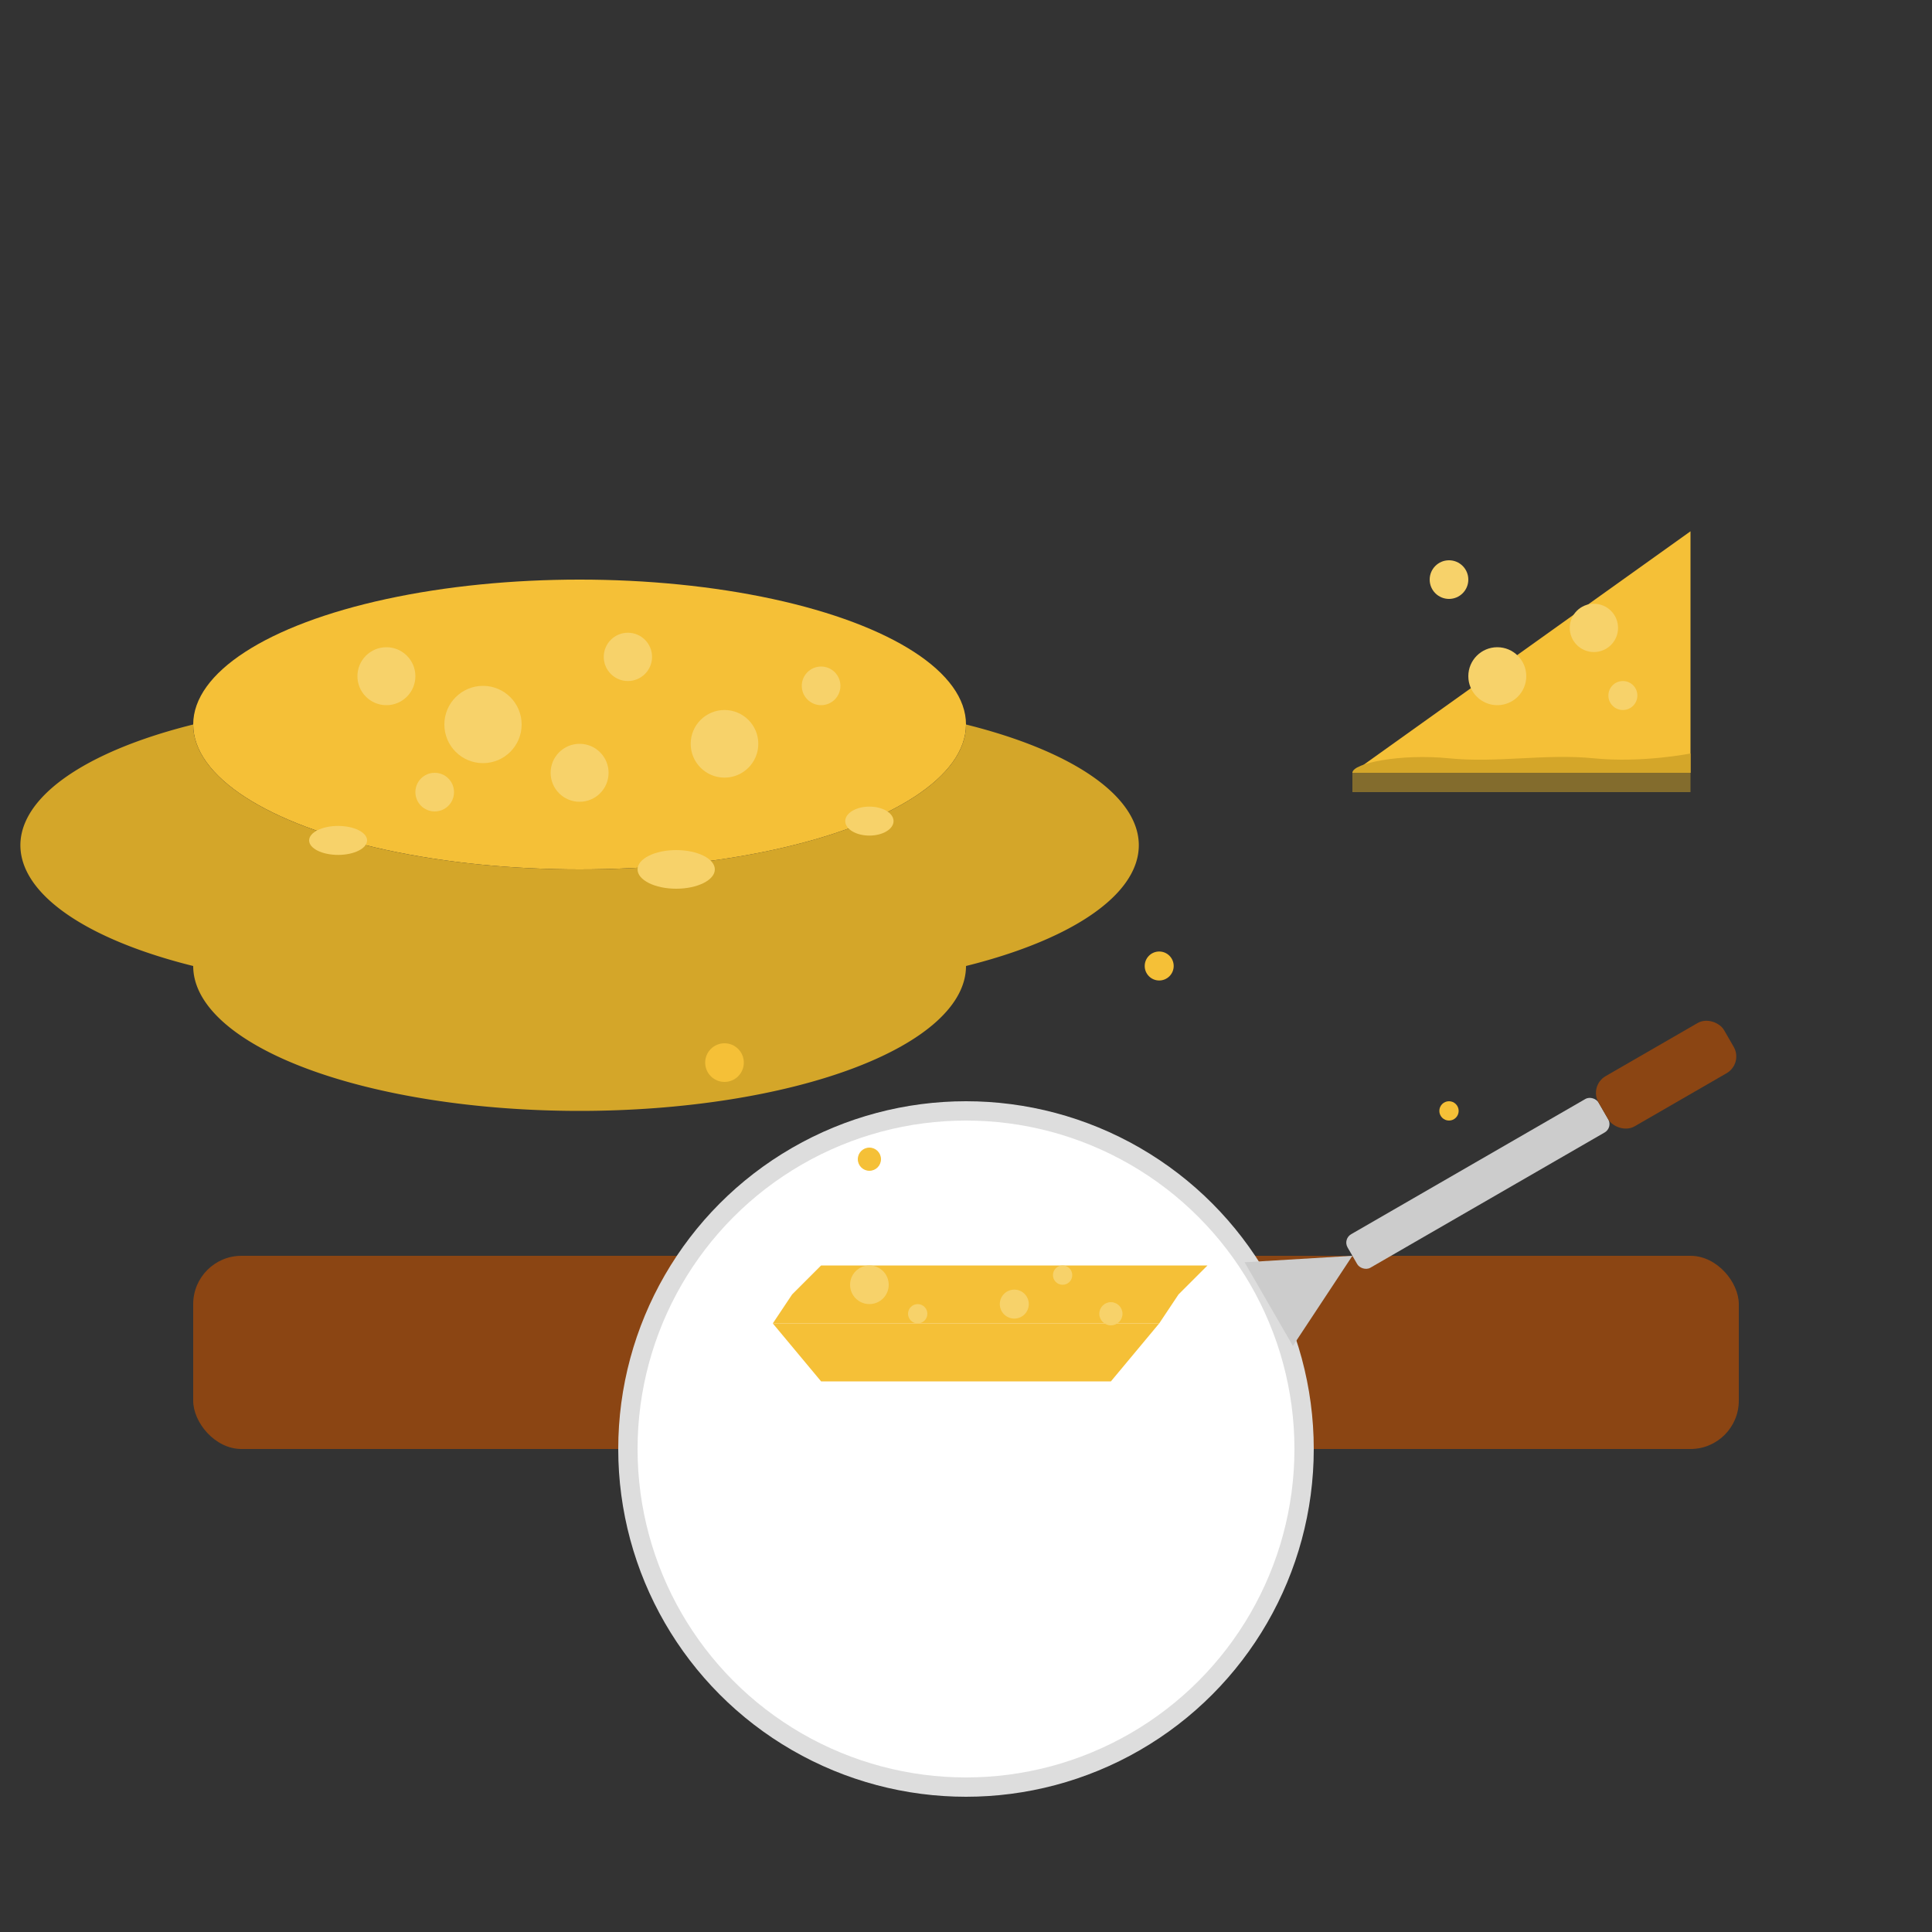 <svg xmlns="http://www.w3.org/2000/svg" width="200" height="200" viewBox="0 0 200 200">
  <rect x="0" y="0" width="200" height="200" fill="#333333" stroke="none"/>
  <style>
    .cheese-wheel { fill: #F5C037; }
    .cheese-rind { fill: #D4A629; }
    .cheese-hole { fill: #F7D26A; }
    .cheese-shadow { fill: #D4A629; opacity: 0.5; }
    .cheese-wedge { fill: #F5C037; }
    .cheese-wedge-edge { fill: #D4A629; }
    .cheese-slice { fill: #F5C037; }
    .cheese-slice-holes { fill: #F7D26A; }
    .cheese-board { fill: #8B4513; }
    .plate { fill: #FFF; stroke: #DDD; stroke-width: 2; }
    .knife { fill: #CCC; }
    .knife-handle { fill: #8B4513; }
  </style>
  
  <!-- Wooden board background -->
  <rect class="cheese-board" x="20" y="130" width="160" height="20" rx="5" />
  
  <!-- Full cheese wheel -->
  <g transform="translate(60, 75)">
    <!-- Base of the wheel -->
    <ellipse class="cheese-wheel" cx="0" cy="0" rx="40" ry="15" />
    
    <!-- Side of the wheel -->
    <path class="cheese-rind" d="M-40,0 A40,15 0 0,0 40,0 A40,15 0 0,1 40,25 A40,15 0 0,1 -40,25 A40,15 0 0,1 -40,0" />
    
    <!-- Holes in the wheel (top view) -->
    <circle class="cheese-hole" cx="-20" cy="-5" r="3" />
    <circle class="cheese-hole" cx="-10" cy="0" r="4" />
    <circle class="cheese-hole" cx="5" cy="-7" r="2.5" />
    <circle class="cheese-hole" cx="15" cy="2" r="3.5" />
    <circle class="cheese-hole" cx="25" cy="-4" r="2" />
    <circle class="cheese-hole" cx="0" cy="5" r="3" />
    <circle class="cheese-hole" cx="-15" cy="7" r="2" />
    
    <!-- Holes in the side (simplified) -->
    <ellipse class="cheese-hole" cx="-25" cy="12" rx="3" ry="1.5" />
    <ellipse class="cheese-hole" cx="10" cy="15" rx="4" ry="2" />
    <ellipse class="cheese-hole" cx="30" cy="10" rx="2.5" ry="1.5" />
  </g>
  
  <!-- Cheese wedge -->
  <g transform="translate(140, 80)">
    <!-- Main wedge -->
    <path class="cheese-wedge" d="M0,0 L35,-25 L35,0 Z" />
    
    <!-- Rind edge -->
    <path class="cheese-wedge-edge" d="M0,0 L35,0 L35,-2 C35,-2 30,-1 25,-1.5 C20,-2 15,-1 10,-1.5 C5,-2 0,-1 0,0 Z" />
    
    <!-- Holes in the wedge -->
    <circle class="cheese-hole" cx="15" cy="-10" r="3" />
    <circle class="cheese-hole" cx="25" cy="-15" r="2.5" />
    <circle class="cheese-hole" cx="10" cy="-20" r="2" />
    <circle class="cheese-hole" cx="28" cy="-8" r="1.5" />
    
    <!-- Shadow -->
    <path class="cheese-shadow" d="M0,0 L35,0 L35,2 L0,2 Z" />
  </g>
  
  <!-- Cheese slices on plate -->
  <g transform="translate(100, 150)">
    <circle class="plate" cx="0" cy="0" r="35" />
    
    <!-- Cheese slices stack -->
    <g transform="translate(0, -10)">
      <!-- Bottom slice -->
      <path class="cheese-slice" d="M-20,-3 L20,-3 L15,3 L-15,3 Z" />
      
      <!-- Middle slice -->
      <path class="cheese-slice" d="M-18,-6 L22,-6 L20,-3 L-20,-3 Z" />
      
      <!-- Top slice -->
      <path class="cheese-slice" d="M-15,-9 L25,-9 L22,-6 L-18,-6 Z" />
      
      <!-- Holes in the slices -->
      <circle class="cheese-slice-holes" cx="-10" cy="-7" r="2" />
      <circle class="cheese-slice-holes" cx="5" cy="-5" r="1.5" />
      <circle class="cheese-slice-holes" cx="10" cy="-8" r="1" />
      <circle class="cheese-slice-holes" cx="-5" cy="-4" r="1" />
      <circle class="cheese-slice-holes" cx="15" cy="-4" r="1.2" />
    </g>
  </g>
  
  <!-- Cheese knife -->
  <g transform="translate(140, 130) rotate(-30)">
    <rect class="knife" x="0" y="-2" width="30" height="4" rx="1" />
    <path class="knife" d="M0,0 L-10,5 L-10,-5 Z" />
    <rect class="knife-handle" x="30" y="-3" width="15" height="6" rx="2" />
  </g>
  
  <!-- Small cheese crumbs -->
  <circle class="cheese-wedge" cx="75" cy="110" r="2" />
  <circle class="cheese-wedge" cx="120" cy="100" r="1.5" />
  <circle class="cheese-wedge" cx="150" cy="115" r="1" />
  <circle class="cheese-wedge" cx="90" cy="120" r="1.2" />
</svg>
